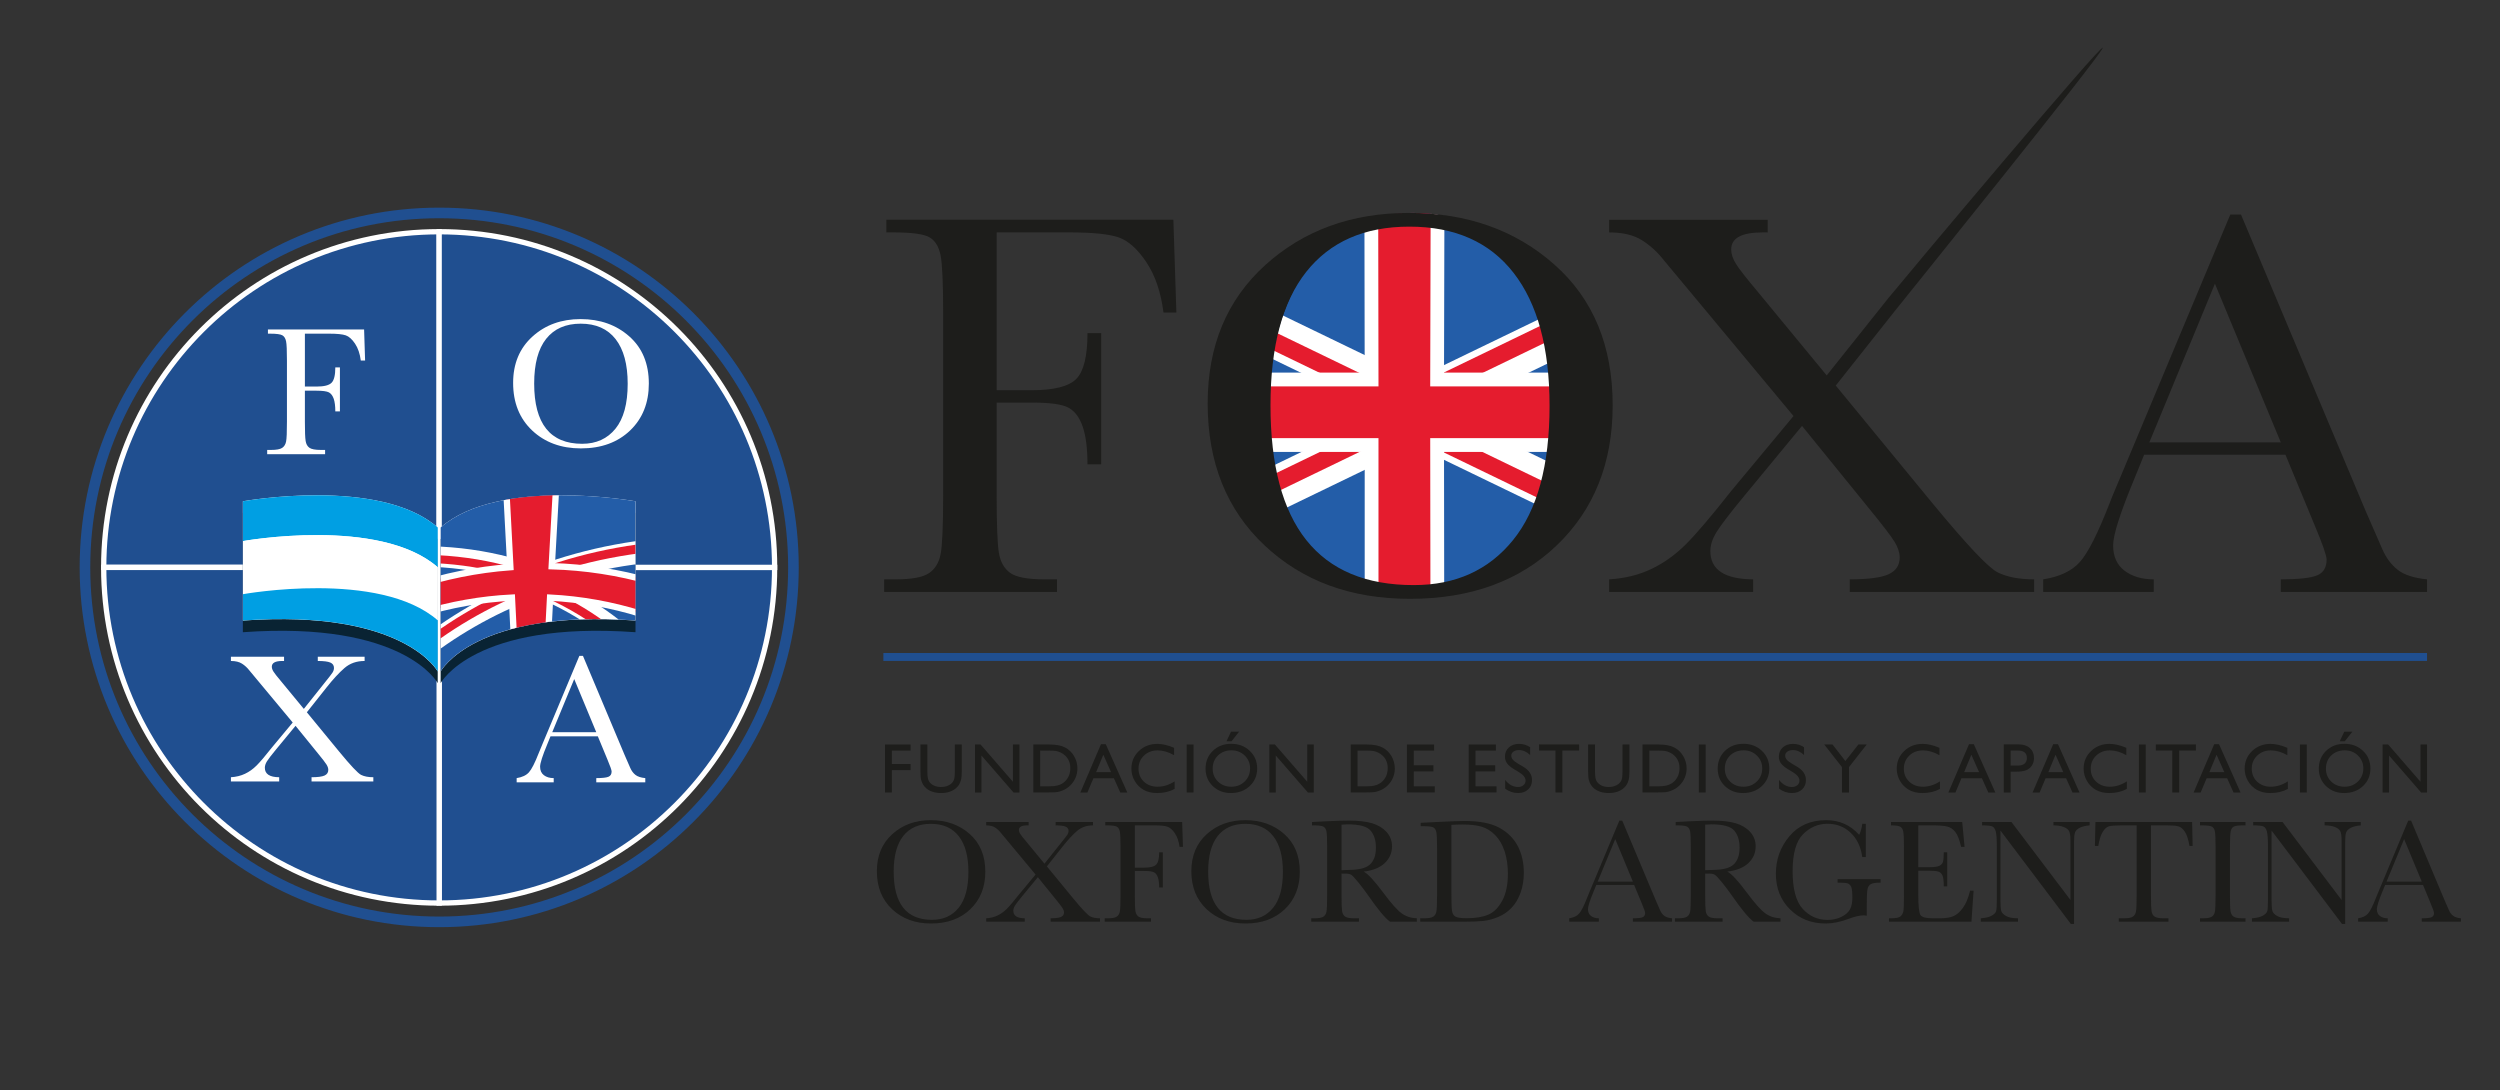 <svg xmlns="http://www.w3.org/2000/svg" xmlns:xlink="http://www.w3.org/1999/xlink" width="1080" zoomAndPan="magnify" viewBox="0 0 810 353.25" height="471" preserveAspectRatio="xMidYMid meet" version="1.0"><rect x="0" y="0" width="810" height="353.25" fill="#333333" stroke="none"/><defs><clipPath id="id1"><path d="M 0.859 20 L 306 20 L 306 348 L 0.859 348 Z M 0.859 20 " clip-rule="nonzero"/></clipPath><clipPath id="id2"><path d="M 142.641 160 L 206 160 L 206 218 L 142.641 218 Z M 142.641 160 " clip-rule="nonzero"/></clipPath><clipPath id="id3"><path d="M 142.777 170.902 L 142.777 217.531 C 142.777 217.531 153.605 197.277 205.871 201.043 L 205.871 162.414 C 205.871 162.414 195.133 160.473 181.984 160.473 C 168.438 160.473 152.336 162.531 142.777 170.902 " clip-rule="evenodd"/></clipPath><clipPath id="id4"><path d="M 142.641 176 L 175 176 L 175 190 L 142.641 190 Z M 142.641 176 " clip-rule="nonzero"/></clipPath><clipPath id="id5"><path d="M 142.777 170.902 L 142.777 217.531 C 142.777 217.531 153.605 197.277 205.871 201.043 L 205.871 162.414 C 205.871 162.414 195.133 160.473 181.984 160.473 C 168.438 160.473 152.336 162.531 142.777 170.902 " clip-rule="evenodd"/></clipPath><clipPath id="id6"><path d="M 142.641 179 L 173 179 L 173 189 L 142.641 189 Z M 142.641 179 " clip-rule="nonzero"/></clipPath><clipPath id="id7"><path d="M 142.777 170.902 L 142.777 217.531 C 142.777 217.531 153.605 197.277 205.871 201.043 L 205.871 162.414 C 205.871 162.414 195.133 160.473 181.984 160.473 C 168.438 160.473 152.336 162.531 142.777 170.902 " clip-rule="evenodd"/></clipPath><clipPath id="id8"><path d="M 174 173 L 206 173 L 206 190 L 174 190 Z M 174 173 " clip-rule="nonzero"/></clipPath><clipPath id="id9"><path d="M 142.777 170.902 L 142.777 217.531 C 142.777 217.531 153.605 197.277 205.871 201.043 L 205.871 162.414 C 205.871 162.414 195.133 160.473 181.984 160.473 C 168.438 160.473 152.336 162.531 142.777 170.902 " clip-rule="evenodd"/></clipPath><clipPath id="id10"><path d="M 174 174 L 206 174 L 206 187 L 174 187 Z M 174 174 " clip-rule="nonzero"/></clipPath><clipPath id="id11"><path d="M 142.777 170.902 L 142.777 217.531 C 142.777 217.531 153.605 197.277 205.871 201.043 L 205.871 162.414 C 205.871 162.414 195.133 160.473 181.984 160.473 C 168.438 160.473 152.336 162.531 142.777 170.902 " clip-rule="evenodd"/></clipPath><clipPath id="id12"><path d="M 142.641 187 L 174 187 L 174 215 L 142.641 215 Z M 142.641 187 " clip-rule="nonzero"/></clipPath><clipPath id="id13"><path d="M 142.777 170.902 L 142.777 217.531 C 142.777 217.531 153.605 197.277 205.871 201.043 L 205.871 162.414 C 205.871 162.414 195.133 160.473 181.984 160.473 C 168.438 160.473 152.336 162.531 142.777 170.902 " clip-rule="evenodd"/></clipPath><clipPath id="id14"><path d="M 142.641 188 L 173 188 L 173 214 L 142.641 214 Z M 142.641 188 " clip-rule="nonzero"/></clipPath><clipPath id="id15"><path d="M 142.777 170.902 L 142.777 217.531 C 142.777 217.531 153.605 197.277 205.871 201.043 L 205.871 162.414 C 205.871 162.414 195.133 160.473 181.984 160.473 C 168.438 160.473 152.336 162.531 142.777 170.902 " clip-rule="evenodd"/></clipPath><clipPath id="id16"><path d="M 174 187 L 206 187 L 206 218 L 174 218 Z M 174 187 " clip-rule="nonzero"/></clipPath><clipPath id="id17"><path d="M 142.777 170.902 L 142.777 217.531 C 142.777 217.531 153.605 197.277 205.871 201.043 L 205.871 162.414 C 205.871 162.414 195.133 160.473 181.984 160.473 C 168.438 160.473 152.336 162.531 142.777 170.902 " clip-rule="evenodd"/></clipPath><clipPath id="id18"><path d="M 174 190 L 206 190 L 206 218 L 174 218 Z M 174 190 " clip-rule="nonzero"/></clipPath><clipPath id="id19"><path d="M 142.777 170.902 L 142.777 217.531 C 142.777 217.531 153.605 197.277 205.871 201.043 L 205.871 162.414 C 205.871 162.414 195.133 160.473 181.984 160.473 C 168.438 160.473 152.336 162.531 142.777 170.902 " clip-rule="evenodd"/></clipPath><clipPath id="id20"><path d="M 142.641 160 L 206 160 L 206 218 L 142.641 218 Z M 142.641 160 " clip-rule="nonzero"/></clipPath><clipPath id="id21"><path d="M 142.777 170.902 L 142.777 217.531 C 142.777 217.531 153.605 197.277 205.871 201.043 L 205.871 162.414 C 205.871 162.414 195.133 160.473 181.984 160.473 C 168.438 160.473 152.336 162.531 142.777 170.902 " clip-rule="evenodd"/></clipPath><clipPath id="id22"><path d="M 410.645 68 L 505 68 L 505 193.949 L 410.645 193.949 Z M 410.645 68 " clip-rule="nonzero"/></clipPath><clipPath id="id23"><path d="M 410.949 131.805 C 410.949 162.816 423.191 193.637 459.141 193.637 C 494.289 193.637 504.949 160.645 504.949 131.207 C 504.949 101.582 492.699 68.988 457.953 68.988 C 423.785 68.988 410.949 102.57 410.949 131.805 " clip-rule="evenodd"/></clipPath><clipPath id="id24"><path d="M 410.645 87 L 459 87 L 459 136 L 410.645 136 Z M 410.645 87 " clip-rule="nonzero"/></clipPath><clipPath id="id25"><path d="M 410.949 131.805 C 410.949 162.816 423.191 193.637 459.141 193.637 C 494.289 193.637 504.949 160.645 504.949 131.207 C 504.949 101.582 492.699 68.988 457.953 68.988 C 423.785 68.988 410.949 102.57 410.949 131.805 " clip-rule="evenodd"/></clipPath><clipPath id="id26"><path d="M 410.645 92 L 456 92 L 456 134 L 410.645 134 Z M 410.645 92 " clip-rule="nonzero"/></clipPath><clipPath id="id27"><path d="M 410.949 131.805 C 410.949 162.816 423.191 193.637 459.141 193.637 C 494.289 193.637 504.949 160.645 504.949 131.207 C 504.949 101.582 492.699 68.988 457.953 68.988 C 423.785 68.988 410.949 102.57 410.949 131.805 " clip-rule="evenodd"/></clipPath><clipPath id="id28"><path d="M 458 87 L 505 87 L 505 136 L 458 136 Z M 458 87 " clip-rule="nonzero"/></clipPath><clipPath id="id29"><path d="M 410.949 131.805 C 410.949 162.816 423.191 193.637 459.141 193.637 C 494.289 193.637 504.949 160.645 504.949 131.207 C 504.949 101.582 492.699 68.988 457.953 68.988 C 423.785 68.988 410.949 102.57 410.949 131.805 " clip-rule="evenodd"/></clipPath><clipPath id="id30"><path d="M 459 88 L 505 88 L 505 130 L 459 130 Z M 459 88 " clip-rule="nonzero"/></clipPath><clipPath id="id31"><path d="M 410.949 131.805 C 410.949 162.816 423.191 193.637 459.141 193.637 C 494.289 193.637 504.949 160.645 504.949 131.207 C 504.949 101.582 492.699 68.988 457.953 68.988 C 423.785 68.988 410.949 102.57 410.949 131.805 " clip-rule="evenodd"/></clipPath><clipPath id="id32"><path d="M 410.645 131 L 459 131 L 459 181 L 410.645 181 Z M 410.645 131 " clip-rule="nonzero"/></clipPath><clipPath id="id33"><path d="M 410.949 131.805 C 410.949 162.816 423.191 193.637 459.141 193.637 C 494.289 193.637 504.949 160.645 504.949 131.207 C 504.949 101.582 492.699 68.988 457.953 68.988 C 423.785 68.988 410.949 102.57 410.949 131.805 " clip-rule="evenodd"/></clipPath><clipPath id="id34"><path d="M 410.645 134 L 456 134 L 456 175 L 410.645 175 Z M 410.645 134 " clip-rule="nonzero"/></clipPath><clipPath id="id35"><path d="M 410.949 131.805 C 410.949 162.816 423.191 193.637 459.141 193.637 C 494.289 193.637 504.949 160.645 504.949 131.207 C 504.949 101.582 492.699 68.988 457.953 68.988 C 423.785 68.988 410.949 102.57 410.949 131.805 " clip-rule="evenodd"/></clipPath><clipPath id="id36"><path d="M 458 131 L 505 131 L 505 181 L 458 181 Z M 458 131 " clip-rule="nonzero"/></clipPath><clipPath id="id37"><path d="M 410.949 131.805 C 410.949 162.816 423.191 193.637 459.141 193.637 C 494.289 193.637 504.949 160.645 504.949 131.207 C 504.949 101.582 492.699 68.988 457.953 68.988 C 423.785 68.988 410.949 102.57 410.949 131.805 " clip-rule="evenodd"/></clipPath><clipPath id="id38"><path d="M 459 137 L 505 137 L 505 179 L 459 179 Z M 459 137 " clip-rule="nonzero"/></clipPath><clipPath id="id39"><path d="M 410.949 131.805 C 410.949 162.816 423.191 193.637 459.141 193.637 C 494.289 193.637 504.949 160.645 504.949 131.207 C 504.949 101.582 492.699 68.988 457.953 68.988 C 423.785 68.988 410.949 102.57 410.949 131.805 " clip-rule="evenodd"/></clipPath><clipPath id="id40"><path d="M 410.645 68 L 505 68 L 505 193.949 L 410.645 193.949 Z M 410.645 68 " clip-rule="nonzero"/></clipPath><clipPath id="id41"><path d="M 410.949 131.805 C 410.949 162.816 423.191 193.637 459.141 193.637 C 494.289 193.637 504.949 160.645 504.949 131.207 C 504.949 101.582 492.699 68.988 457.953 68.988 C 423.785 68.988 410.949 102.57 410.949 131.805 " clip-rule="evenodd"/></clipPath></defs><g clip-path="url(#id1)"><path stroke-linecap="butt" transform="matrix(1.729, 0, 0, 1.73, 0.858, 0.226)" fill="none" stroke-linejoin="miter" d="M 148.187 106.136 C 148.187 142.801 118.477 172.519 81.799 172.519 C 45.135 172.519 15.424 142.801 15.424 106.136 C 15.424 69.478 45.135 39.75 81.799 39.75 C 118.477 39.75 148.187 69.478 148.187 106.136 Z M 148.187 106.136 " stroke="#204f90" stroke-width="1.986" stroke-opacity="1" stroke-miterlimit="10"/></g><path stroke-linecap="butt" transform="matrix(1.729, 0, 0, 1.73, 0.858, 0.226)" fill-opacity="1" fill="#204f90" fill-rule="nonzero" stroke-linejoin="miter" d="M 81.799 43.267 C 47.087 43.267 18.937 71.417 18.937 106.136 L 81.799 106.136 Z M 81.799 43.267 " stroke="#ffffff" stroke-width="0.993" stroke-opacity="1" stroke-miterlimit="10"/><path stroke-linecap="butt" transform="matrix(1.729, 0, 0, 1.73, 0.858, 0.226)" fill-opacity="1" fill="#204f90" fill-rule="nonzero" stroke-linejoin="miter" d="M 81.799 168.998 C 116.536 168.998 144.661 140.847 144.661 106.136 L 81.799 106.136 Z M 81.799 168.998 " stroke="#ffffff" stroke-width="0.993" stroke-opacity="1" stroke-miterlimit="10"/><path fill="#204f90" d="M 142.293 75.062 L 142.293 183.805 L 250.984 183.805 C 250.984 123.754 202.355 75.062 142.293 75.062 " fill-opacity="1" fill-rule="nonzero"/><path stroke-linecap="butt" transform="matrix(1.729, 0, 0, 1.73, 0.858, 0.226)" fill="none" stroke-linejoin="miter" d="M 81.799 43.267 L 81.799 106.136 L 144.661 106.136 C 144.661 71.417 116.536 43.267 81.799 43.267 Z M 81.799 43.267 " stroke="#ffffff" stroke-width="0.993" stroke-opacity="1" stroke-miterlimit="10"/><path fill="#ffffff" d="M 117.969 106.738 L 118.293 116.812 L 116.898 116.812 C 116.613 114.609 115.996 112.785 115.035 111.348 C 114.066 109.906 113.059 109.004 112.012 108.648 C 110.957 108.293 109.18 108.109 106.672 108.109 L 98.785 108.109 L 98.785 125.246 L 102.566 125.246 C 105.008 125.246 106.633 124.836 107.438 124.004 C 108.242 123.188 108.641 121.535 108.641 119.047 L 110.133 119.047 L 110.133 133.289 L 108.641 133.289 C 108.641 131.562 108.469 130.195 108.121 129.191 C 107.766 128.191 107.254 127.504 106.574 127.137 C 105.883 126.773 104.555 126.586 102.566 126.586 L 98.785 126.586 L 98.785 136.629 C 98.785 139.812 98.859 141.887 99.027 142.875 C 99.18 143.859 99.578 144.586 100.23 145.062 C 100.867 145.535 102.117 145.777 103.965 145.777 L 105.332 145.777 L 105.332 147.152 L 86.566 147.152 L 86.566 145.777 L 87.82 145.777 C 89.547 145.777 90.742 145.559 91.41 145.121 C 92.074 144.684 92.5 144.004 92.691 143.078 C 92.883 142.156 92.969 140.008 92.969 136.629 L 92.969 116.812 C 92.969 113.594 92.883 111.516 92.691 110.586 C 92.5 109.652 92.105 109.004 91.496 108.648 C 90.895 108.293 89.566 108.109 87.523 108.109 L 86.809 108.109 L 86.809 106.738 Z M 117.969 106.738 " fill-opacity="1" fill-rule="nonzero"/><path fill="#ffffff" d="M 193.191 237.234 L 186.047 220.016 L 178.926 237.234 Z M 193.699 238.574 L 178.359 238.574 L 177.316 241.145 C 175.77 244.852 174.992 247.277 174.992 248.414 C 174.992 249.625 175.402 250.539 176.227 251.168 C 177.055 251.793 178.109 252.109 179.398 252.109 L 179.398 253.477 L 167.395 253.477 L 167.395 252.109 C 169.188 251.828 170.516 251.195 171.387 250.215 C 172.266 249.23 173.316 247.16 174.547 244 C 174.645 243.703 175.121 242.555 175.977 240.543 L 187.715 212.5 L 188.875 212.5 L 202.367 244.594 L 204.215 248.828 C 204.633 249.777 205.195 250.531 205.902 251.078 C 206.602 251.625 207.66 251.965 209.074 252.109 L 209.074 253.477 L 193.191 253.477 L 193.191 252.109 C 195.141 252.109 196.461 251.961 197.141 251.672 C 197.828 251.383 198.164 250.812 198.164 249.961 C 198.164 249.523 197.711 248.223 196.797 246.059 Z M 193.699 238.574 " fill-opacity="1" fill-rule="nonzero"/><path stroke-linecap="butt" transform="matrix(1.729, 0, 0, 1.73, 0.858, 0.226)" fill-opacity="1" fill="#204f90" fill-rule="nonzero" stroke-linejoin="miter" d="M 18.937 106.136 C 18.937 140.847 47.087 168.998 81.799 168.998 L 81.799 106.136 Z M 18.937 106.136 " stroke="#ffffff" stroke-width="0.993" stroke-opacity="1" stroke-miterlimit="10"/><path fill="#092333" d="M 78.684 166.191 C 78.684 166.191 122.98 158.172 141.82 174.672 L 141.82 221.332 C 141.82 221.332 130.98 201.07 78.684 204.84 Z M 78.684 166.191 " fill-opacity="1" fill-rule="nonzero"/><path fill="#092333" d="M 205.902 166.191 C 205.902 166.191 161.605 158.172 142.77 174.672 L 142.77 221.332 C 142.77 221.332 153.602 201.07 205.902 204.84 Z M 205.902 166.191 " fill-opacity="1" fill-rule="nonzero"/><path fill="#ffffff" d="M 78.684 162.418 C 78.684 162.418 122.98 154.406 141.82 170.902 L 141.82 217.566 C 141.82 217.566 130.98 197.301 78.684 201.07 Z M 78.684 162.418 " fill-opacity="1" fill-rule="nonzero"/><path fill="#ffffff" d="M 205.902 162.418 C 205.902 162.418 161.605 154.406 142.77 170.902 L 142.77 217.566 C 142.77 217.566 153.602 197.301 205.902 201.07 Z M 205.902 162.418 " fill-opacity="1" fill-rule="nonzero"/><path fill="#ffffff" d="M 173.074 124.273 C 173.074 130.766 174.367 135.645 176.961 138.902 C 179.555 142.16 183.441 143.789 188.621 143.789 C 193.172 143.789 196.766 142.16 199.406 138.902 C 202.055 135.645 203.371 130.785 203.371 124.336 C 203.371 118.055 202.07 113.242 199.469 109.891 C 196.863 106.547 193.09 104.871 188.148 104.871 C 183.285 104.871 179.555 106.508 176.961 109.773 C 174.367 113.043 173.074 117.875 173.074 124.273 M 166.254 124.066 C 166.254 117.828 168.336 112.824 172.508 109.047 C 176.68 105.266 181.879 103.387 188.117 103.387 C 194.414 103.387 199.668 105.254 203.887 108.988 C 208.109 112.719 210.223 117.816 210.223 124.273 C 210.223 130.535 208.199 135.594 204.16 139.473 C 200.117 143.34 194.801 145.281 188.207 145.281 C 181.793 145.281 176.531 143.34 172.418 139.473 C 168.312 135.594 166.254 130.457 166.254 124.066 " fill-opacity="1" fill-rule="nonzero"/><path fill="#ffffff" d="M 99.422 230.781 L 109.879 243.508 C 113.609 248.039 115.98 250.555 116.996 251.066 C 118.008 251.566 119.332 251.824 120.961 251.824 L 120.961 253.195 L 100.941 253.195 L 100.941 251.824 C 102.949 251.824 104.352 251.641 105.152 251.273 C 105.965 250.898 106.367 250.293 106.367 249.438 C 106.367 248.922 106.18 248.359 105.816 247.754 C 105.445 247.148 104.5 245.91 102.965 244.047 L 95.754 235.168 L 89.414 242.855 C 87.918 244.66 86.949 245.934 86.492 246.668 C 86.039 247.398 85.809 248.098 85.809 248.754 C 85.809 250.781 87.359 251.805 90.457 251.824 L 90.457 253.195 L 74.82 253.195 L 74.82 251.824 C 76.504 251.723 78.027 251.352 79.387 250.703 C 80.75 250.059 82 249.16 83.152 248.008 C 84.309 246.855 85.945 244.926 88.07 242.227 L 94.836 234.094 L 84.195 221.305 L 80.773 217.195 C 80.098 216.324 79.309 215.598 78.406 215.023 C 77.5 214.445 76.305 214.156 74.82 214.156 L 74.82 212.785 L 92.035 212.785 L 92.035 214.156 L 91.465 214.156 C 89.207 214.156 88.07 214.77 88.07 216.004 C 88.07 216.504 88.246 217.023 88.598 217.586 C 88.938 218.141 89.75 219.176 91.02 220.68 L 98.441 229.68 L 105.141 221.277 C 106.566 219.512 107.438 218.383 107.746 217.898 C 108.051 217.41 108.207 216.922 108.207 216.418 C 108.207 215.586 107.812 215 107.02 214.664 C 106.223 214.324 104.875 214.156 102.965 214.156 L 102.965 212.785 L 118.133 212.785 L 118.133 214.156 C 115.543 214.156 113.375 214.914 111.617 216.441 C 109.863 217.957 107.922 220.059 105.797 222.742 Z M 99.422 230.781 " fill-opacity="1" fill-rule="nonzero"/><path fill="#009fe3" d="M 78.73 162.414 L 78.73 175.312 C 78.73 175.312 123 167.312 141.832 183.801 L 141.832 170.898 C 123 154.41 78.73 162.414 78.73 162.414 " fill-opacity="1" fill-rule="nonzero"/><path fill="#ffffff" d="M 78.73 175.312 L 78.73 192.516 C 78.73 192.516 123 184.512 141.832 201 L 141.832 183.797 C 123 167.312 78.73 175.312 78.73 175.312 " fill-opacity="1" fill-rule="nonzero"/><path fill="#009fe3" d="M 78.73 192.516 L 78.73 201.043 C 130.996 197.277 141.832 217.531 141.832 217.531 L 141.832 201 C 123 184.512 78.73 192.516 78.73 192.516 " fill-opacity="1" fill-rule="nonzero"/><g clip-path="url(#id2)"><g clip-path="url(#id3)"><path fill="#235da8" d="M 204.988 229.113 C 184.004 218.762 159.52 216.688 136.41 223.574 C 129.074 205.852 121.734 188.125 114.395 170.402 C 150.211 152.871 191.57 149.57 230.207 161.188 C 221.801 183.828 213.395 206.473 204.988 229.113 " fill-opacity="1" fill-rule="nonzero"/></g></g><g clip-path="url(#id4)"><g clip-path="url(#id5)"><path fill="#ffffff" d="M 170.309 189.402 C 155.379 184.129 138.445 182.184 120.891 184.57 C 121.516 182.34 122.195 180.098 122.934 177.836 C 141.105 175.598 158.633 177.754 174.121 183.312 C 172.789 185.34 171.52 187.371 170.309 189.402 " fill-opacity="1" fill-rule="nonzero"/></g></g><g clip-path="url(#id6)"><g clip-path="url(#id7)"><path fill="#e51c2e" d="M 170.984 188.273 C 155.949 182.953 138.902 180.977 121.227 183.344 C 121.484 182.461 121.75 181.574 122.023 180.688 C 139.934 178.379 157.215 180.449 172.469 185.883 C 171.965 186.68 171.473 187.477 170.984 188.273 " fill-opacity="1" fill-rule="nonzero"/></g></g><g clip-path="url(#id8)"><g clip-path="url(#id9)"><path fill="#ffffff" d="M 177.828 189.453 C 192.949 184.289 210.086 181.238 228.711 181.488 C 228.227 178.891 227.672 176.305 227.043 173.738 C 207.691 173.957 189.91 177.543 174.23 183.312 C 175.488 185.324 176.688 187.371 177.828 189.453 " fill-opacity="1" fill-rule="nonzero"/></g></g><g clip-path="url(#id10)"><g clip-path="url(#id11)"><path fill="#e51c2e" d="M 176.348 186.598 C 191.734 181.172 209.172 177.895 228.133 177.945 C 227.922 176.93 227.699 175.918 227.465 174.91 C 208.219 175.039 190.523 178.527 174.918 184.191 C 175.406 184.988 175.879 185.789 176.348 186.598 " fill-opacity="1" fill-rule="nonzero"/></g></g><g clip-path="url(#id12)"><g clip-path="url(#id13)"><path fill="#ffffff" d="M 170.285 187.574 C 155.266 193.613 142.348 201.691 131.613 210.801 C 133.336 212.078 135.016 213.406 136.645 214.789 C 147.016 206.418 159.473 199.016 173.945 193.582 C 172.785 191.543 171.566 189.539 170.285 187.574 " fill-opacity="1" fill-rule="nonzero"/></g></g><g clip-path="url(#id14)"><g clip-path="url(#id15)"><path fill="#e51c2e" d="M 170.988 188.66 C 156.062 194.59 143.223 202.539 132.555 211.52 C 133.227 212.031 133.891 212.547 134.551 213.074 C 145.078 204.391 157.734 196.707 172.445 191.02 C 171.969 190.227 171.484 189.441 170.988 188.66 " fill-opacity="1" fill-rule="nonzero"/></g></g><g clip-path="url(#id16)"><g clip-path="url(#id17)"><path fill="#ffffff" d="M 177.914 187.59 C 192.73 193.797 205.387 203.25 214.934 214.762 C 213.07 216.383 211.266 218.023 209.523 219.684 C 200.449 208.602 188.312 199.504 174.043 193.582 C 175.273 191.582 176.566 189.582 177.914 187.59 " fill-opacity="1" fill-rule="nonzero"/></g></g><g clip-path="url(#id18)"><g clip-path="url(#id19)"><path fill="#e51c2e" d="M 176.219 190.363 C 190.77 196.453 203.172 205.746 212.484 217.066 C 211.777 217.715 211.078 218.363 210.387 219.016 C 201.258 207.859 189.059 198.695 174.719 192.711 C 175.211 191.93 175.707 191.145 176.219 190.363 " fill-opacity="1" fill-rule="nonzero"/></g></g><g clip-path="url(#id20)"><g clip-path="url(#id21)"><path fill="#e51c2e" d="M 180.301 155.777 C 174.828 155.887 169.371 156.281 163.949 156.957 C 164.426 165.879 164.902 174.801 165.367 183.723 C 154.586 184.527 143.887 186.672 133.523 190.156 C 134.449 193.047 135.371 195.938 136.293 198.828 C 145.957 195.836 155.891 194.09 165.863 193.586 C 166.258 201.547 166.66 209.508 167.055 217.469 C 170.391 217.867 173.684 218.449 176.914 219.211 C 177.355 210.672 177.793 202.129 178.23 193.59 C 188.195 194.109 198.102 195.867 207.715 198.859 C 208.77 195.359 209.824 191.863 210.883 188.367 C 200.367 185.367 189.578 183.719 178.766 183.414 C 179.273 174.203 179.785 164.992 180.301 155.777 " fill-opacity="1" fill-rule="nonzero"/><path stroke-linecap="butt" transform="matrix(1.729, 0, 0, 1.73, 0.858, 0.226)" fill="none" stroke-linejoin="miter" d="M 103.781 89.932 C 100.616 89.995 97.459 90.223 94.324 90.614 C 94.599 95.772 94.875 100.93 95.144 106.088 C 88.909 106.554 82.721 107.793 76.727 109.808 C 77.262 111.479 77.796 113.15 78.329 114.822 C 83.918 113.092 89.663 112.082 95.431 111.791 C 95.659 116.393 95.892 120.996 96.12 125.599 C 98.049 125.829 99.954 126.165 101.822 126.606 C 102.077 121.669 102.33 116.73 102.583 111.793 C 108.346 112.093 114.076 113.11 119.636 114.84 C 120.246 112.816 120.856 110.795 121.468 108.774 C 115.386 107.039 109.146 106.086 102.893 105.91 C 103.187 100.585 103.482 95.259 103.781 89.932 Z M 103.781 89.932 " stroke="#ffffff" stroke-width="1.188" stroke-opacity="1" stroke-miterlimit="10"/></g></g><path fill="#1d1d1b" d="M 286.742 241.215 L 295.031 241.215 L 295.031 243.195 L 288.969 243.195 L 288.969 247.539 L 295.031 247.539 L 295.031 249.523 L 288.969 249.523 L 288.969 256.77 L 286.742 256.77 Z M 286.742 241.215 " fill-opacity="1" fill-rule="nonzero"/><path fill="#1d1d1b" d="M 309.371 241.215 L 311.609 241.215 L 311.609 250.043 C 311.609 251.238 311.523 252.141 311.348 252.75 C 311.172 253.359 310.961 253.863 310.703 254.27 C 310.445 254.672 310.133 255.035 309.762 255.355 C 308.531 256.414 306.922 256.945 304.934 256.945 C 302.906 256.945 301.281 256.418 300.055 255.367 C 299.688 255.039 299.371 254.672 299.117 254.27 C 298.859 253.863 298.648 253.367 298.48 252.781 C 298.316 252.199 298.23 251.273 298.23 250.023 L 298.23 241.215 L 300.469 241.215 L 300.469 250.043 C 300.469 251.504 300.637 252.52 300.969 253.094 C 301.301 253.664 301.812 254.121 302.492 254.469 C 303.176 254.812 303.98 254.988 304.91 254.988 C 306.23 254.988 307.309 254.641 308.137 253.953 C 308.574 253.578 308.891 253.141 309.082 252.637 C 309.273 252.133 309.371 251.27 309.371 250.043 Z M 309.371 241.215 " fill-opacity="1" fill-rule="nonzero"/><path fill="#1d1d1b" d="M 328.188 241.215 L 330.301 241.215 L 330.301 256.77 L 328.387 256.77 L 317.992 244.789 L 317.992 256.77 L 315.902 256.77 L 315.902 241.215 L 317.703 241.215 L 328.188 253.293 Z M 328.188 241.215 " fill-opacity="1" fill-rule="nonzero"/><path fill="#1d1d1b" d="M 339.801 243.199 L 337.02 243.199 L 337.02 254.766 L 339.867 254.766 C 340.98 254.766 341.844 254.691 342.461 254.535 C 343.078 254.387 343.59 254.191 344.004 253.957 C 344.414 253.727 344.793 253.438 345.129 253.094 C 346.23 251.98 346.781 250.578 346.781 248.875 C 346.781 247.207 346.215 245.844 345.086 244.789 C 344.672 244.398 344.195 244.074 343.656 243.82 C 343.117 243.566 342.609 243.402 342.125 243.32 C 341.645 243.234 340.867 243.199 339.801 243.199 M 334.793 256.75 L 334.793 241.215 L 340.035 241.215 C 342.148 241.215 343.82 241.531 345.055 242.168 C 346.285 242.801 347.266 243.734 347.992 244.969 C 348.719 246.199 349.082 247.543 349.082 248.996 C 349.082 250.035 348.883 251.031 348.48 251.98 C 348.082 252.93 347.508 253.766 346.77 254.488 C 346.012 255.23 345.129 255.789 344.129 256.172 C 343.547 256.398 343.004 256.555 342.516 256.633 C 342.023 256.707 341.09 256.75 339.711 256.75 Z M 334.793 256.75 " fill-opacity="1" fill-rule="nonzero"/><path fill="#1d1d1b" d="M 359.98 250.176 L 357.473 244.543 L 355.148 250.176 Z M 356.711 241.129 L 358.277 241.129 L 365.246 256.77 L 362.969 256.77 L 360.898 252.16 L 354.262 252.16 L 352.32 256.77 L 350.035 256.77 Z M 356.711 241.129 " fill-opacity="1" fill-rule="nonzero"/><path fill="#1d1d1b" d="M 380.578 253.16 L 380.578 255.609 C 378.945 256.5 377.059 256.945 374.922 256.945 C 373.188 256.945 371.715 256.598 370.504 255.902 C 369.297 255.199 368.34 254.238 367.633 253.016 C 366.93 251.789 366.574 250.465 366.574 249.039 C 366.574 246.777 367.383 244.871 368.996 243.328 C 370.609 241.785 372.602 241.016 374.969 241.016 C 376.598 241.016 378.414 241.441 380.41 242.293 L 380.41 244.688 C 378.594 243.648 376.816 243.129 375.078 243.129 C 373.297 243.129 371.82 243.691 370.645 244.816 C 369.469 245.941 368.879 247.348 368.879 249.039 C 368.879 250.746 369.457 252.152 370.613 253.25 C 371.773 254.348 373.254 254.898 375.059 254.898 C 376.941 254.898 378.781 254.32 380.578 253.16 " fill-opacity="1" fill-rule="nonzero"/><path fill="#1d1d1b" d="M 384.48 241.215 L 386.703 241.215 L 386.703 256.77 L 384.48 256.77 Z M 384.48 241.215 " fill-opacity="1" fill-rule="nonzero"/><path fill="#1d1d1b" d="M 399.027 240.16 L 397.383 240.16 L 398.859 237.051 L 401.488 237.051 Z M 399.012 243.109 C 397.23 243.109 395.77 243.664 394.625 244.777 C 393.48 245.891 392.906 247.312 392.906 249.043 C 392.906 250.719 393.48 252.113 394.629 253.23 C 395.781 254.344 397.215 254.898 398.945 254.898 C 400.68 254.898 402.129 254.332 403.289 253.195 C 404.449 252.059 405.027 250.645 405.027 248.953 C 405.027 247.305 404.449 245.918 403.289 244.793 C 402.129 243.672 400.703 243.109 399.012 243.109 M 398.922 240.992 C 401.324 240.992 403.324 241.754 404.922 243.277 C 406.52 244.797 407.32 246.703 407.32 248.996 C 407.32 251.293 406.516 253.188 404.902 254.695 C 403.289 256.195 401.254 256.945 398.801 256.945 C 396.457 256.945 394.504 256.195 392.945 254.695 C 391.383 253.188 390.602 251.309 390.602 249.043 C 390.602 246.719 391.387 244.797 392.961 243.277 C 394.531 241.754 396.523 240.992 398.922 240.992 " fill-opacity="1" fill-rule="nonzero"/><path fill="#1d1d1b" d="M 423.551 241.215 L 425.668 241.215 L 425.668 256.77 L 423.754 256.77 L 413.355 244.789 L 413.355 256.77 L 411.266 256.77 L 411.266 241.215 L 413.066 241.215 L 423.551 253.293 Z M 423.551 241.215 " fill-opacity="1" fill-rule="nonzero"/><path fill="#1d1d1b" d="M 442.637 243.199 L 439.855 243.199 L 439.855 254.766 L 442.703 254.766 C 443.816 254.766 444.684 254.691 445.297 254.535 C 445.914 254.387 446.426 254.191 446.84 253.957 C 447.25 253.727 447.629 253.438 447.969 253.094 C 449.066 251.98 449.617 250.578 449.617 248.875 C 449.617 247.207 449.051 245.844 447.926 244.789 C 447.508 244.398 447.031 244.074 446.492 243.82 C 445.957 243.566 445.445 243.402 444.965 243.32 C 444.48 243.234 443.707 243.199 442.637 243.199 M 437.629 256.75 L 437.629 241.215 L 442.871 241.215 C 444.984 241.215 446.656 241.531 447.891 242.168 C 449.125 242.801 450.102 243.734 450.828 244.969 C 451.555 246.199 451.918 247.543 451.918 248.996 C 451.918 250.035 451.719 251.031 451.32 251.98 C 450.918 252.93 450.344 253.766 449.605 254.488 C 448.852 255.23 447.969 255.789 446.969 256.172 C 446.379 256.398 445.844 256.555 445.355 256.633 C 444.863 256.707 443.93 256.75 442.551 256.75 Z M 437.629 256.75 " fill-opacity="1" fill-rule="nonzero"/><path fill="#1d1d1b" d="M 455.844 241.215 L 464.656 241.215 L 464.656 243.195 L 458.066 243.195 L 458.066 247.941 L 464.434 247.941 L 464.434 249.934 L 458.066 249.934 L 458.066 254.766 L 464.867 254.766 L 464.867 256.746 L 455.844 256.746 Z M 455.844 241.215 " fill-opacity="1" fill-rule="nonzero"/><path fill="#1d1d1b" d="M 475.852 241.215 L 484.664 241.215 L 484.664 243.195 L 478.074 243.195 L 478.074 247.941 L 484.441 247.941 L 484.441 249.934 L 478.074 249.934 L 478.074 254.766 L 484.875 254.766 L 484.875 256.746 L 475.852 256.746 Z M 475.852 241.215 " fill-opacity="1" fill-rule="nonzero"/><path fill="#1d1d1b" d="M 492.238 250.242 L 490.547 249.223 C 489.484 248.578 488.73 247.941 488.277 247.316 C 487.832 246.684 487.605 245.965 487.605 245.148 C 487.605 243.922 488.031 242.93 488.883 242.16 C 489.73 241.398 490.836 241.016 492.195 241.016 C 493.492 241.016 494.684 241.375 495.766 242.105 L 495.766 244.633 C 494.645 243.559 493.441 243.02 492.148 243.02 C 491.422 243.02 490.824 243.188 490.355 243.523 C 489.891 243.863 489.656 244.297 489.656 244.82 C 489.656 245.289 489.824 245.73 490.168 246.137 C 490.508 246.547 491.062 246.969 491.824 247.418 L 493.527 248.418 C 495.43 249.547 496.379 250.988 496.379 252.738 C 496.379 253.984 495.961 254.996 495.125 255.777 C 494.293 256.559 493.207 256.945 491.871 256.945 C 490.336 256.945 488.938 256.477 487.676 255.531 L 487.676 252.707 C 488.879 254.227 490.27 254.988 491.848 254.988 C 492.547 254.988 493.125 254.793 493.59 254.402 C 494.055 254.016 494.289 253.523 494.289 252.941 C 494.289 251.988 493.605 251.09 492.238 250.242 " fill-opacity="1" fill-rule="nonzero"/><path fill="#1d1d1b" d="M 498.641 241.195 L 511.633 241.195 L 511.633 243.176 L 506.211 243.176 L 506.211 256.77 L 503.973 256.77 L 503.973 243.176 L 498.641 243.176 Z M 498.641 241.195 " fill-opacity="1" fill-rule="nonzero"/><path fill="#1d1d1b" d="M 525.695 241.215 L 527.934 241.215 L 527.934 250.043 C 527.934 251.238 527.844 252.141 527.672 252.75 C 527.496 253.359 527.277 253.863 527.023 254.27 C 526.77 254.672 526.453 255.035 526.082 255.355 C 524.852 256.414 523.238 256.945 521.254 256.945 C 519.227 256.945 517.602 256.418 516.375 255.367 C 516.004 255.039 515.695 254.672 515.438 254.27 C 515.184 253.863 514.969 253.367 514.805 252.781 C 514.637 252.199 514.551 251.273 514.551 250.023 L 514.551 241.215 L 516.789 241.215 L 516.789 250.043 C 516.789 251.504 516.957 252.52 517.293 253.094 C 517.625 253.664 518.133 254.121 518.812 254.469 C 519.496 254.812 520.301 254.988 521.23 254.988 C 522.551 254.988 523.625 254.641 524.453 253.953 C 524.895 253.578 525.207 253.141 525.406 252.637 C 525.598 252.133 525.695 251.27 525.695 250.043 Z M 525.695 241.215 " fill-opacity="1" fill-rule="nonzero"/><path fill="#1d1d1b" d="M 537.184 243.199 L 534.398 243.199 L 534.398 254.766 L 537.246 254.766 C 538.363 254.766 539.227 254.691 539.844 254.535 C 540.457 254.387 540.969 254.191 541.383 253.957 C 541.797 253.727 542.172 253.438 542.512 253.094 C 543.609 251.98 544.16 250.578 544.16 248.875 C 544.16 247.207 543.598 245.844 542.469 244.789 C 542.055 244.398 541.574 244.074 541.039 243.82 C 540.5 243.566 539.988 243.402 539.508 243.32 C 539.023 243.234 538.25 243.199 537.184 243.199 M 532.176 256.75 L 532.176 241.215 L 537.414 241.215 C 539.527 241.215 541.203 241.531 542.434 242.168 C 543.668 242.801 544.645 243.734 545.371 244.969 C 546.102 246.199 546.465 247.543 546.465 248.996 C 546.465 250.035 546.262 251.031 545.863 251.98 C 545.461 252.93 544.891 253.766 544.148 254.488 C 543.395 255.23 542.512 255.789 541.512 256.172 C 540.926 256.398 540.387 256.555 539.898 256.633 C 539.406 256.707 538.473 256.75 537.09 256.75 Z M 532.176 256.75 " fill-opacity="1" fill-rule="nonzero"/><path fill="#1d1d1b" d="M 550.41 241.215 L 552.637 241.215 L 552.637 256.77 L 550.41 256.77 Z M 550.41 241.215 " fill-opacity="1" fill-rule="nonzero"/><path fill="#1d1d1b" d="M 564.945 243.109 C 563.164 243.109 561.703 243.664 560.559 244.777 C 559.414 245.891 558.84 247.312 558.84 249.043 C 558.84 250.719 559.414 252.113 560.562 253.23 C 561.711 254.344 563.148 254.898 564.879 254.898 C 566.609 254.898 568.059 254.332 569.219 253.195 C 570.383 252.059 570.961 250.645 570.961 248.953 C 570.961 247.305 570.383 245.918 569.219 244.793 C 568.059 243.672 566.637 243.109 564.945 243.109 M 564.855 240.992 C 567.258 240.992 569.258 241.754 570.855 243.277 C 572.453 244.797 573.254 246.703 573.254 248.996 C 573.254 251.293 572.445 253.188 570.832 254.695 C 569.219 256.195 567.188 256.945 564.734 256.945 C 562.387 256.945 560.438 256.195 558.875 254.695 C 557.316 253.188 556.535 251.309 556.535 249.043 C 556.535 246.719 557.32 244.797 558.891 243.277 C 560.465 241.754 562.453 240.992 564.855 240.992 " fill-opacity="1" fill-rule="nonzero"/><path fill="#1d1d1b" d="M 580.98 250.242 L 579.285 249.223 C 578.227 248.578 577.473 247.941 577.023 247.316 C 576.574 246.684 576.352 245.965 576.352 245.148 C 576.352 243.922 576.773 242.93 577.625 242.16 C 578.473 241.398 579.578 241.016 580.938 241.016 C 582.234 241.016 583.426 241.375 584.508 242.105 L 584.508 244.633 C 583.391 243.559 582.184 243.02 580.891 243.02 C 580.164 243.02 579.566 243.188 579.102 243.523 C 578.633 243.863 578.398 244.297 578.398 244.82 C 578.398 245.289 578.566 245.73 578.91 246.137 C 579.25 246.547 579.805 246.969 580.57 247.418 L 582.27 248.418 C 584.168 249.547 585.121 250.988 585.121 252.738 C 585.121 253.984 584.703 254.996 583.867 255.777 C 583.035 256.559 581.949 256.945 580.613 256.945 C 579.074 256.945 577.68 256.477 576.418 255.531 L 576.418 252.707 C 577.621 254.227 579.008 254.988 580.59 254.988 C 581.289 254.988 581.867 254.793 582.332 254.402 C 582.797 254.016 583.027 253.523 583.027 252.941 C 583.027 251.988 582.344 251.09 580.98 250.242 " fill-opacity="1" fill-rule="nonzero"/><path fill="#1d1d1b" d="M 602.117 241.215 L 604.816 241.215 L 599.074 248.539 L 599.074 256.77 L 596.793 256.77 L 596.793 248.539 L 591.051 241.215 L 593.738 241.215 L 597.898 246.578 Z M 602.117 241.215 " fill-opacity="1" fill-rule="nonzero"/><path fill="#1d1d1b" d="M 628.547 253.16 L 628.547 255.609 C 626.91 256.5 625.027 256.945 622.891 256.945 C 621.152 256.945 619.68 256.598 618.473 255.902 C 617.262 255.199 616.309 254.238 615.602 253.016 C 614.895 251.789 614.543 250.465 614.543 249.039 C 614.543 246.777 615.348 244.871 616.965 243.328 C 618.578 241.785 620.57 241.016 622.934 241.016 C 624.566 241.016 626.379 241.441 628.379 242.293 L 628.379 244.688 C 626.562 243.648 624.781 243.129 623.047 243.129 C 621.266 243.129 619.789 243.691 618.613 244.816 C 617.434 245.941 616.848 247.348 616.848 249.039 C 616.848 250.746 617.426 252.152 618.582 253.25 C 619.738 254.348 621.223 254.898 623.023 254.898 C 624.906 254.898 626.75 254.32 628.547 253.16 " fill-opacity="1" fill-rule="nonzero"/><path fill="#1d1d1b" d="M 641.227 250.176 L 638.715 244.543 L 636.391 250.176 Z M 637.953 241.129 L 639.52 241.129 L 646.492 256.77 L 644.211 256.77 L 642.141 252.16 L 635.504 252.16 L 633.562 256.77 L 631.277 256.77 Z M 637.953 241.129 " fill-opacity="1" fill-rule="nonzero"/><path fill="#1d1d1b" d="M 653.75 243.176 L 651.449 243.176 L 651.449 248.043 L 653.887 248.043 C 654.789 248.043 655.488 247.824 655.977 247.398 C 656.465 246.973 656.711 246.363 656.711 245.57 C 656.711 243.973 655.727 243.176 653.75 243.176 M 649.211 256.77 L 649.211 241.195 L 654.141 241.195 C 655.625 241.195 656.809 241.594 657.691 242.395 C 658.574 243.199 659.016 244.273 659.016 245.625 C 659.016 246.531 658.789 247.332 658.336 248.027 C 657.887 248.727 657.266 249.234 656.48 249.551 C 655.691 249.863 654.566 250.023 653.094 250.023 L 651.449 250.023 L 651.449 256.77 Z M 649.211 256.77 " fill-opacity="1" fill-rule="nonzero"/><path fill="#1d1d1b" d="M 668.504 250.176 L 665.992 244.543 L 663.668 250.176 Z M 665.23 241.129 L 666.797 241.129 L 673.766 256.77 L 671.488 256.77 L 669.418 252.16 L 662.781 252.16 L 660.84 256.77 L 658.555 256.77 Z M 665.23 241.129 " fill-opacity="1" fill-rule="nonzero"/><path fill="#1d1d1b" d="M 689.102 253.16 L 689.102 255.609 C 687.465 256.5 685.582 256.945 683.445 256.945 C 681.707 256.945 680.234 256.598 679.027 255.902 C 677.816 255.199 676.859 254.238 676.156 253.016 C 675.449 251.789 675.098 250.465 675.098 249.039 C 675.098 246.777 675.902 244.871 677.52 243.328 C 679.133 241.785 681.121 241.016 683.488 241.016 C 685.121 241.016 686.938 241.441 688.93 242.293 L 688.93 244.688 C 687.117 243.648 685.336 243.129 683.602 243.129 C 681.82 243.129 680.344 243.691 679.164 244.816 C 677.988 245.941 677.402 247.348 677.402 249.039 C 677.402 250.746 677.98 252.152 679.137 253.25 C 680.293 254.348 681.777 254.898 683.578 254.898 C 685.461 254.898 687.301 254.32 689.102 253.16 " fill-opacity="1" fill-rule="nonzero"/><path fill="#1d1d1b" d="M 692.996 241.215 L 695.223 241.215 L 695.223 256.77 L 692.996 256.77 Z M 692.996 241.215 " fill-opacity="1" fill-rule="nonzero"/><path fill="#1d1d1b" d="M 698.488 241.195 L 711.477 241.195 L 711.477 243.176 L 706.059 243.176 L 706.059 256.77 L 703.82 256.77 L 703.82 243.176 L 698.488 243.176 Z M 698.488 241.195 " fill-opacity="1" fill-rule="nonzero"/><path fill="#1d1d1b" d="M 720.676 250.176 L 718.168 244.543 L 715.84 250.176 Z M 717.402 241.129 L 718.969 241.129 L 725.941 256.77 L 723.66 256.77 L 721.59 252.16 L 714.953 252.16 L 713.012 256.77 L 710.727 256.77 Z M 717.402 241.129 " fill-opacity="1" fill-rule="nonzero"/><path fill="#1d1d1b" d="M 741.27 253.16 L 741.27 255.609 C 739.637 256.5 737.754 256.945 735.613 256.945 C 733.879 256.945 732.406 256.598 731.199 255.902 C 729.988 255.199 729.031 254.238 728.324 253.016 C 727.617 251.789 727.27 250.465 727.27 249.039 C 727.27 246.777 728.074 244.871 729.688 243.328 C 731.305 241.785 733.293 241.016 735.66 241.016 C 737.293 241.016 739.105 241.441 741.102 242.293 L 741.102 244.688 C 739.285 243.648 737.508 243.129 735.77 243.129 C 733.992 243.129 732.512 243.691 731.336 244.816 C 730.16 245.941 729.57 247.348 729.57 249.039 C 729.57 250.746 730.148 252.152 731.305 253.25 C 732.465 254.348 733.945 254.898 735.75 254.898 C 737.633 254.898 739.473 254.32 741.27 253.16 " fill-opacity="1" fill-rule="nonzero"/><path fill="#1d1d1b" d="M 745.168 241.215 L 747.395 241.215 L 747.395 256.77 L 745.168 256.77 Z M 745.168 241.215 " fill-opacity="1" fill-rule="nonzero"/><path fill="#1d1d1b" d="M 759.719 240.16 L 758.074 240.16 L 759.555 237.051 L 762.18 237.051 Z M 759.703 243.109 C 757.926 243.109 756.465 243.664 755.316 244.777 C 754.172 245.891 753.602 247.312 753.602 249.043 C 753.602 250.719 754.176 252.113 755.324 253.23 C 756.473 254.344 757.91 254.898 759.637 254.898 C 761.371 254.898 762.82 254.332 763.98 253.195 C 765.141 252.059 765.719 250.645 765.719 248.953 C 765.719 247.305 765.141 245.918 763.98 244.793 C 762.82 243.672 761.395 243.109 759.703 243.109 M 759.613 240.992 C 762.016 240.992 764.016 241.754 765.613 243.277 C 767.215 244.797 768.012 246.703 768.012 248.996 C 768.012 251.293 767.207 253.188 765.594 254.695 C 763.98 256.195 761.949 256.945 759.492 256.945 C 757.148 256.945 755.199 256.195 753.637 254.695 C 752.078 253.188 751.293 251.309 751.293 249.043 C 751.293 246.719 752.082 244.797 753.652 243.277 C 755.227 241.754 757.215 240.992 759.613 240.992 " fill-opacity="1" fill-rule="nonzero"/><path fill="#1d1d1b" d="M 784.246 241.215 L 786.359 241.215 L 786.359 256.77 L 784.445 256.77 L 774.051 244.789 L 774.051 256.77 L 771.957 256.77 L 771.957 241.215 L 773.762 241.215 L 784.246 253.293 Z M 784.246 241.215 " fill-opacity="1" fill-rule="nonzero"/><path fill="#1d1d1b" d="M 289.555 282.426 C 289.555 287.621 290.59 291.516 292.66 294.121 C 294.73 296.723 297.836 298.023 301.98 298.023 C 305.617 298.023 308.488 296.723 310.602 294.121 C 312.711 291.516 313.766 287.633 313.766 282.473 C 313.766 277.457 312.727 273.609 310.645 270.938 C 308.566 268.262 305.551 266.922 301.602 266.922 C 297.711 266.922 294.73 268.23 292.66 270.84 C 290.59 273.453 289.555 277.312 289.555 282.426 M 284.102 282.258 C 284.102 277.277 285.77 273.273 289.102 270.258 C 292.434 267.242 296.59 265.73 301.574 265.73 C 306.605 265.73 310.812 267.227 314.184 270.211 C 317.555 273.195 319.242 277.266 319.242 282.426 C 319.242 287.43 317.625 291.473 314.398 294.57 C 311.168 297.672 306.918 299.215 301.648 299.215 C 296.52 299.215 292.316 297.672 289.027 294.57 C 285.746 291.473 284.102 287.375 284.102 282.258 " fill-opacity="1" fill-rule="nonzero"/><path fill="#1d1d1b" d="M 339.191 280.711 L 347.547 290.883 C 350.531 294.504 352.426 296.512 353.238 296.918 C 354.047 297.324 355.102 297.527 356.402 297.527 L 356.402 298.621 L 340.406 298.621 L 340.406 297.527 C 342.008 297.527 343.129 297.379 343.773 297.086 C 344.418 296.793 344.738 296.305 344.738 295.617 C 344.738 295.207 344.59 294.762 344.297 294.273 C 344.004 293.789 343.246 292.805 342.023 291.312 L 336.262 284.211 L 331.191 290.355 C 330 291.805 329.223 292.82 328.859 293.406 C 328.492 293.996 328.312 294.547 328.312 295.074 C 328.312 296.691 329.547 297.508 332.023 297.527 L 332.023 298.621 L 319.527 298.621 L 319.527 297.527 C 320.875 297.449 322.094 297.148 323.184 296.633 C 324.27 296.113 325.27 295.398 326.191 294.48 C 327.113 293.559 328.422 292.02 330.121 289.859 L 335.523 283.355 L 327.023 273.141 L 324.289 269.852 C 323.746 269.152 323.117 268.574 322.395 268.113 C 321.672 267.652 320.715 267.422 319.527 267.422 L 319.527 266.328 L 333.285 266.328 L 333.285 267.422 L 332.836 267.422 C 331.023 267.422 330.121 267.918 330.121 268.902 C 330.121 269.297 330.258 269.719 330.539 270.16 C 330.812 270.605 331.461 271.43 332.477 272.637 L 338.406 279.832 L 343.762 273.117 C 344.906 271.699 345.598 270.801 345.848 270.414 C 346.09 270.023 346.215 269.629 346.215 269.234 C 346.215 268.57 345.898 268.098 345.262 267.832 C 344.629 267.559 343.551 267.422 342.023 267.422 L 342.023 266.328 L 354.141 266.328 L 354.141 267.422 C 352.078 267.422 350.344 268.031 348.941 269.246 C 347.535 270.461 345.984 272.137 344.285 274.281 Z M 339.191 280.711 " fill-opacity="1" fill-rule="nonzero"/><path fill="#1d1d1b" d="M 383.02 266.328 L 383.281 274.379 L 382.164 274.379 C 381.941 272.617 381.445 271.16 380.676 270.008 C 379.906 268.855 379.102 268.141 378.258 267.852 C 377.418 267.566 375.996 267.422 373.996 267.422 L 367.688 267.422 L 367.688 281.117 L 370.715 281.117 C 372.664 281.117 373.961 280.785 374.609 280.129 C 375.25 279.473 375.57 278.148 375.57 276.164 L 376.758 276.164 L 376.758 287.547 L 375.57 287.547 C 375.57 286.164 375.43 285.078 375.152 284.273 C 374.875 283.469 374.461 282.926 373.914 282.629 C 373.367 282.336 372.301 282.191 370.715 282.191 L 367.688 282.191 L 367.688 290.215 C 367.688 292.758 367.75 294.418 367.879 295.207 C 368.008 295.988 368.324 296.574 368.844 296.953 C 369.359 297.336 370.355 297.527 371.832 297.527 L 372.926 297.527 L 372.926 298.625 L 357.926 298.625 L 357.926 297.527 L 358.926 297.527 C 360.309 297.527 361.266 297.355 361.797 297.004 C 362.328 296.652 362.668 296.109 362.82 295.371 C 362.973 294.633 363.047 292.914 363.047 290.215 L 363.047 274.379 C 363.047 271.805 362.973 270.148 362.82 269.402 C 362.668 268.652 362.352 268.141 361.867 267.852 C 361.383 267.566 360.324 267.422 358.691 267.422 L 358.117 267.422 L 358.117 266.328 Z M 383.02 266.328 " fill-opacity="1" fill-rule="nonzero"/><path fill="#1d1d1b" d="M 391.449 282.426 C 391.449 287.621 392.484 291.516 394.555 294.121 C 396.625 296.723 399.734 298.023 403.875 298.023 C 407.512 298.023 410.383 296.723 412.496 294.121 C 414.605 291.516 415.66 287.633 415.66 282.473 C 415.66 277.457 414.621 273.609 412.543 270.938 C 410.461 268.262 407.445 266.922 403.496 266.922 C 399.605 266.922 396.625 268.23 394.555 270.84 C 392.484 273.453 391.449 277.312 391.449 282.426 M 385.996 282.258 C 385.996 277.277 387.664 273.273 390.996 270.258 C 394.328 267.242 398.484 265.73 403.473 265.73 C 408.504 265.73 412.703 267.227 416.078 270.211 C 419.449 273.195 421.137 277.266 421.137 282.426 C 421.137 287.43 419.523 291.473 416.289 294.57 C 413.062 297.672 408.809 299.215 403.543 299.215 C 398.414 299.215 394.211 297.672 390.926 294.57 C 387.641 291.473 385.996 287.375 385.996 282.258 " fill-opacity="1" fill-rule="nonzero"/><path fill="#1d1d1b" d="M 434.656 281.949 C 435.848 281.918 437.078 281.871 438.348 281.809 C 439.617 281.746 440.723 281.566 441.66 281.285 C 442.594 280.996 443.352 280.582 443.93 280.031 C 444.512 279.484 444.965 278.77 445.301 277.879 C 445.633 276.992 445.797 275.895 445.797 274.59 C 445.797 272.32 445.23 270.504 444.098 269.141 C 442.961 267.773 440.488 267.09 436.684 267.09 C 436.098 267.09 435.418 267.121 434.656 267.184 Z M 459.059 298.625 L 450.371 298.625 C 448.832 297.543 446.473 294.715 443.301 290.141 C 442.281 288.684 441.227 287.281 440.137 285.941 C 439.039 284.598 438.285 283.781 437.871 283.488 C 437.461 283.195 436.816 283.047 435.945 283.047 L 434.656 283.047 L 434.656 290.215 C 434.656 292.758 434.719 294.418 434.836 295.207 C 434.957 295.988 435.273 296.574 435.789 296.953 C 436.305 297.336 437.293 297.527 438.754 297.527 L 440.301 297.527 L 440.301 298.625 L 424.848 298.625 L 424.848 297.527 L 425.898 297.527 C 427.277 297.527 428.234 297.352 428.766 297.004 C 429.297 296.652 429.637 296.109 429.777 295.371 C 429.922 294.633 429.992 292.914 429.992 290.215 L 429.992 274.379 C 429.992 271.805 429.922 270.148 429.777 269.402 C 429.637 268.652 429.32 268.141 428.824 267.852 C 428.332 267.566 427.27 267.422 425.637 267.422 L 425.09 267.422 L 425.09 266.328 L 429.707 266.094 C 432.785 265.949 435.23 265.875 437.039 265.875 C 440.117 265.875 442.621 266.164 444.551 266.73 C 446.477 267.305 448.039 268.242 449.23 269.543 C 450.418 270.844 451.016 272.402 451.016 274.211 C 451.016 276.324 450.238 278.125 448.68 279.617 C 447.125 281.109 444.84 282.039 441.824 282.402 C 443.172 283.055 445.348 285.406 448.348 289.453 C 450.793 292.738 452.711 294.891 454.109 295.906 C 455.508 296.922 457.156 297.461 459.059 297.527 Z M 459.059 298.625 " fill-opacity="1" fill-rule="nonzero"/><path fill="#1d1d1b" d="M 470.25 267.258 L 470.25 288.832 C 470.25 292.027 470.309 294.082 470.43 295.004 C 470.547 295.922 470.902 296.57 471.5 296.941 C 472.094 297.316 473.352 297.504 475.273 297.504 C 478.082 297.504 480.391 297.117 482.199 296.348 C 484.012 295.578 485.52 294.062 486.734 291.797 C 487.949 289.535 488.555 286.652 488.555 283.145 C 488.555 280.41 488.203 277.973 487.5 275.832 C 486.789 273.684 485.777 271.941 484.465 270.605 C 483.145 269.262 481.684 268.348 480.082 267.863 C 478.48 267.379 476.422 267.137 473.914 267.137 C 472.711 267.137 471.488 267.176 470.25 267.258 M 460.297 266.59 L 465.605 266.328 C 470.035 266.105 473.02 265.996 474.559 265.996 C 479.352 265.996 483.09 266.727 485.773 268.184 C 488.453 269.645 490.449 271.629 491.758 274.125 C 493.066 276.629 493.723 279.516 493.723 282.785 C 493.723 285.152 493.367 287.316 492.652 289.273 C 491.938 291.234 490.957 292.863 489.711 294.156 C 488.465 295.449 487.023 296.434 485.379 297.113 C 483.734 297.785 482.176 298.207 480.699 298.371 C 479.223 298.539 477.145 298.625 474.465 298.625 L 460.156 298.625 L 460.156 297.527 L 461.488 297.527 C 462.867 297.527 463.824 297.352 464.359 297.004 C 464.887 296.652 465.23 296.109 465.383 295.371 C 465.531 294.633 465.605 292.914 465.605 290.215 L 465.605 274.637 C 465.605 272.066 465.531 270.402 465.383 269.648 C 465.23 268.895 464.914 268.379 464.426 268.102 C 463.945 267.824 462.883 267.688 461.254 267.688 L 460.297 267.688 Z M 460.297 266.59 " fill-opacity="1" fill-rule="nonzero"/><path fill="#1d1d1b" d="M 529.055 285.645 L 523.34 271.875 L 517.648 285.645 Z M 529.457 286.715 L 517.199 286.715 L 516.363 288.762 C 515.125 291.73 514.508 293.668 514.508 294.574 C 514.508 295.543 514.836 296.277 515.496 296.777 C 516.152 297.277 516.996 297.527 518.031 297.527 L 518.031 298.625 L 508.434 298.625 L 508.434 297.527 C 509.863 297.301 510.926 296.801 511.625 296.012 C 512.324 295.23 513.164 293.574 514.152 291.047 C 514.23 290.809 514.609 289.891 515.293 288.285 L 524.672 265.875 L 525.602 265.875 L 536.387 291.523 L 537.863 294.906 C 538.195 295.668 538.645 296.27 539.207 296.707 C 539.77 297.145 540.617 297.418 541.742 297.527 L 541.742 298.625 L 529.055 298.625 L 529.055 297.527 C 530.605 297.527 531.66 297.414 532.207 297.184 C 532.754 296.953 533.027 296.496 533.027 295.812 C 533.027 295.465 532.664 294.422 531.934 292.691 Z M 529.457 286.715 " fill-opacity="1" fill-rule="nonzero"/><path fill="#1d1d1b" d="M 552.484 281.949 C 553.672 281.918 554.898 281.871 556.172 281.809 C 557.441 281.746 558.543 281.566 559.48 281.285 C 560.414 280.996 561.176 280.582 561.754 280.031 C 562.332 279.484 562.789 278.77 563.121 277.879 C 563.457 276.992 563.621 275.895 563.621 274.59 C 563.621 272.32 563.055 270.504 561.918 269.141 C 560.785 267.773 558.316 267.09 554.504 267.09 C 553.914 267.09 553.242 267.121 552.484 267.184 Z M 576.883 298.625 L 568.191 298.625 C 566.652 297.543 564.297 294.715 561.121 290.141 C 560.105 288.684 559.055 287.281 557.957 285.941 C 556.859 284.598 556.109 283.781 555.695 283.488 C 555.281 283.195 554.641 283.047 553.766 283.047 L 552.484 283.047 L 552.484 290.215 C 552.484 292.758 552.543 294.418 552.66 295.207 C 552.777 295.988 553.094 296.574 553.613 296.953 C 554.129 297.336 555.113 297.527 556.574 297.527 L 558.121 297.527 L 558.121 298.625 L 542.672 298.625 L 542.672 297.527 L 543.719 297.527 C 545.098 297.527 546.055 297.352 546.59 297.004 C 547.121 296.652 547.457 296.109 547.602 295.371 C 547.742 294.633 547.812 292.914 547.812 290.215 L 547.812 274.379 C 547.812 271.805 547.742 270.148 547.602 269.402 C 547.457 268.652 547.141 268.141 546.648 267.852 C 546.152 267.566 545.094 267.422 543.457 267.422 L 542.914 267.422 L 542.914 266.328 L 547.527 266.094 C 550.609 265.949 553.051 265.875 554.863 265.875 C 557.941 265.875 560.445 266.164 562.371 266.73 C 564.301 267.305 565.859 268.242 567.047 269.543 C 568.242 270.844 568.836 272.402 568.836 274.211 C 568.836 276.324 568.059 278.125 566.5 279.617 C 564.949 281.109 562.66 282.039 559.645 282.402 C 560.996 283.055 563.172 285.406 566.168 289.453 C 568.613 292.738 570.535 294.891 571.93 295.906 C 573.328 296.922 574.98 297.461 576.883 297.527 Z M 576.883 298.625 " fill-opacity="1" fill-rule="nonzero"/><path fill="#1d1d1b" d="M 595.379 284.832 L 609.309 284.832 L 609.309 285.977 C 607.766 285.977 606.727 286.129 606.176 286.441 C 605.625 286.75 605.27 287.266 605.09 287.988 C 604.918 288.711 604.832 290.461 604.832 293.238 L 604.832 296.668 C 604.449 296.605 604.109 296.574 603.809 296.574 C 602.586 296.574 600.98 296.945 598.996 297.691 C 596.297 298.711 593.801 299.215 591.5 299.215 C 586.879 299.215 583.039 297.695 579.977 294.656 C 576.914 291.617 575.383 287.762 575.383 283.094 C 575.383 278.473 576.84 274.422 579.762 270.949 C 582.684 267.473 586.648 265.73 591.668 265.73 C 595.98 265.73 599.555 267.32 602.379 270.496 C 602.902 269.383 603.234 268.184 603.379 266.902 L 604.52 266.902 L 604.52 277.688 L 603.379 277.688 C 602.914 274.371 601.664 271.746 599.605 269.805 C 597.551 267.867 595.055 266.902 592.117 266.902 C 589.086 266.902 586.445 268.027 584.191 270.281 C 581.938 272.535 580.809 276.535 580.809 282.285 C 580.809 288.016 581.898 292.078 584.074 294.469 C 586.246 296.855 588.941 298.051 592.168 298.051 C 593.816 298.051 595.316 297.715 596.664 297.039 C 598.012 296.363 598.934 295.543 599.426 294.574 C 599.922 293.605 600.164 292.383 600.164 290.906 C 600.164 289.176 600.051 288.02 599.82 287.441 C 599.59 286.859 599.234 286.473 598.762 286.273 C 598.281 286.078 597.41 285.977 596.141 285.977 L 595.379 285.977 Z M 595.379 284.832 " fill-opacity="1" fill-rule="nonzero"/><path fill="#1d1d1b" d="M 638.305 288.57 L 639.445 288.57 L 638.754 298.625 L 612.023 298.625 L 612.023 297.527 L 612.691 297.527 C 614.293 297.527 615.328 297.312 615.793 296.883 C 616.262 296.453 616.559 295.91 616.688 295.25 C 616.816 294.594 616.879 292.914 616.879 290.215 L 616.879 274.379 C 616.879 271.918 616.812 270.297 616.676 269.516 C 616.539 268.742 616.23 268.195 615.75 267.887 C 615.262 267.578 614.242 267.422 612.691 267.422 L 612.691 266.328 L 635.758 266.328 L 636.52 274.379 L 635.398 274.379 C 634.891 272.121 634.27 270.523 633.531 269.582 C 632.793 268.633 631.914 268.043 630.902 267.793 C 629.887 267.543 628.25 267.422 625.996 267.422 L 621.52 267.422 L 621.52 280.973 L 624.949 280.973 C 626.52 280.973 627.617 280.84 628.246 280.57 C 628.871 280.301 629.289 279.891 629.48 279.344 C 629.684 278.793 629.781 277.73 629.781 276.141 L 630.902 276.141 L 630.902 287.191 L 629.781 287.191 C 629.781 285.398 629.629 284.191 629.332 283.582 C 629.027 282.973 628.586 282.574 628.012 282.391 C 627.43 282.207 626.449 282.117 625.07 282.117 L 621.52 282.117 L 621.52 289.762 C 621.52 293.59 621.77 295.84 622.258 296.512 C 622.754 297.188 624.074 297.527 626.234 297.527 L 628.641 297.527 C 630.34 297.527 631.734 297.309 632.828 296.871 C 633.922 296.434 634.969 295.539 635.961 294.18 C 636.953 292.824 637.734 290.953 638.305 288.57 " fill-opacity="1" fill-rule="nonzero"/><path fill="#1d1d1b" d="M 670.965 299.363 L 648.137 269.09 L 648.137 291.5 C 648.137 293.359 648.23 294.582 648.41 295.168 C 648.594 295.754 649.109 296.297 649.969 296.789 C 650.828 297.277 652.113 297.523 653.832 297.523 L 653.832 298.621 L 641.781 298.621 L 641.781 297.523 C 643.32 297.414 644.496 297.133 645.301 296.68 C 646.113 296.227 646.59 295.738 646.742 295.219 C 646.895 294.691 646.973 293.453 646.973 291.5 L 646.973 274.379 C 646.973 271.898 646.855 270.242 646.625 269.402 C 646.395 268.555 646.027 268.02 645.531 267.781 C 645.031 267.543 643.914 267.422 642.184 267.422 L 642.184 266.328 L 651.711 266.328 L 670.828 291.594 L 670.828 272.281 C 670.828 270.855 670.676 269.852 670.387 269.281 C 670.094 268.711 669.488 268.258 668.586 267.922 C 667.684 267.59 666.598 267.422 665.324 267.422 L 665.324 266.328 L 677.039 266.328 L 677.039 267.422 C 675.672 267.535 674.598 267.797 673.812 268.207 C 673.027 268.621 672.527 269.117 672.312 269.699 C 672.102 270.277 671.996 271.258 671.996 272.637 L 671.996 299.363 Z M 670.965 299.363 " fill-opacity="1" fill-rule="nonzero"/><path fill="#1d1d1b" d="M 679.848 274.09 L 678.754 274.09 L 678.922 266.328 L 710.25 266.328 L 710.418 274.09 L 709.391 274.09 C 709.031 271.965 708.531 270.43 707.895 269.484 C 707.258 268.539 706.578 267.957 705.848 267.746 C 705.113 267.531 703.867 267.422 702.109 267.422 L 696.914 267.422 L 696.914 290.215 C 696.914 292.738 696.977 294.395 697.098 295.191 C 697.215 295.984 697.535 296.574 698.059 296.953 C 698.586 297.336 699.566 297.527 701.012 297.527 L 702.582 297.527 L 702.582 298.625 L 686.488 298.625 L 686.488 297.527 L 688.16 297.527 C 689.539 297.527 690.496 297.352 691.027 297.004 C 691.555 296.652 691.898 296.109 692.051 295.371 C 692.199 294.633 692.273 292.914 692.273 290.215 L 692.273 267.422 L 687.492 267.422 C 685.414 267.422 684.016 267.523 683.301 267.719 C 682.586 267.922 681.918 268.52 681.289 269.516 C 680.66 270.52 680.184 272.043 679.848 274.09 " fill-opacity="1" fill-rule="nonzero"/><path fill="#1d1d1b" d="M 712.801 267.422 L 712.801 266.328 L 727.555 266.328 L 727.555 267.422 L 726.867 267.422 C 725.281 267.422 724.242 267.555 723.746 267.816 C 723.262 268.078 722.93 268.57 722.762 269.281 C 722.594 269.992 722.508 271.695 722.508 274.379 L 722.508 290.215 C 722.508 292.758 722.566 294.418 722.691 295.207 C 722.809 295.992 723.125 296.574 723.641 296.953 C 724.156 297.336 725.145 297.527 726.605 297.527 L 727.555 297.527 L 727.555 298.625 L 712.801 298.625 L 712.801 297.527 L 713.75 297.527 C 715.133 297.527 716.086 297.355 716.617 297.004 C 717.152 296.652 717.488 296.109 717.629 295.371 C 717.773 294.633 717.844 292.914 717.844 290.215 L 717.844 274.379 C 717.844 271.805 717.773 270.148 717.629 269.402 C 717.488 268.652 717.168 268.141 716.68 267.852 C 716.188 267.566 715.125 267.422 713.488 267.422 Z M 712.801 267.422 " fill-opacity="1" fill-rule="nonzero"/><path fill="#1d1d1b" d="M 758.816 299.363 L 735.984 269.09 L 735.984 291.5 C 735.984 293.359 736.078 294.582 736.258 295.168 C 736.441 295.754 736.961 296.297 737.82 296.789 C 738.68 297.277 739.961 297.523 741.676 297.523 L 741.676 298.621 L 729.629 298.621 L 729.629 297.523 C 731.168 297.414 732.34 297.133 733.152 296.68 C 733.961 296.227 734.441 295.738 734.594 295.219 C 734.746 294.691 734.82 293.453 734.82 291.5 L 734.82 274.379 C 734.82 271.898 734.707 270.242 734.473 269.402 C 734.242 268.555 733.879 268.02 733.379 267.781 C 732.879 267.543 731.762 267.422 730.035 267.422 L 730.035 266.328 L 739.555 266.328 L 758.672 291.594 L 758.672 272.281 C 758.672 270.855 758.527 269.852 758.234 269.281 C 757.938 268.711 757.34 268.258 756.434 267.922 C 755.531 267.59 754.445 267.422 753.172 267.422 L 753.172 266.328 L 764.891 266.328 L 764.891 267.422 C 763.523 267.535 762.445 267.797 761.664 268.207 C 760.875 268.621 760.371 269.117 760.16 269.699 C 759.945 270.277 759.84 271.258 759.84 272.637 L 759.84 299.363 Z M 758.816 299.363 " fill-opacity="1" fill-rule="nonzero"/><path fill="#1d1d1b" d="M 784.648 285.645 L 778.934 271.875 L 773.246 285.645 Z M 785.051 286.715 L 772.789 286.715 L 771.957 288.762 C 770.719 291.73 770.102 293.668 770.102 294.574 C 770.102 295.543 770.426 296.277 771.086 296.777 C 771.746 297.277 772.59 297.527 773.621 297.527 L 773.621 298.625 L 764.031 298.625 L 764.031 297.527 C 765.457 297.301 766.52 296.801 767.223 296.012 C 767.918 295.23 768.758 293.574 769.742 291.047 C 769.82 290.809 770.203 289.891 770.887 288.285 L 780.266 265.875 L 781.195 265.875 L 791.977 291.523 L 793.457 294.906 C 793.789 295.668 794.234 296.27 794.801 296.707 C 795.363 297.145 796.207 297.418 797.336 297.527 L 797.336 298.625 L 784.648 298.625 L 784.648 297.527 C 786.199 297.527 787.254 297.414 787.801 297.184 C 788.352 296.953 788.621 296.496 788.621 295.812 C 788.621 295.465 788.258 294.422 787.527 292.691 Z M 785.051 286.715 " fill-opacity="1" fill-rule="nonzero"/><g clip-path="url(#id22)"><g clip-path="url(#id23)"><path fill="#1d1d1b" d="M 410.949 131.805 C 410.949 162.816 423.191 193.637 459.141 193.637 C 494.289 193.637 504.949 160.645 504.949 131.207 C 504.949 101.582 492.699 68.988 457.953 68.988 C 423.785 68.988 410.949 102.57 410.949 131.805 " fill-opacity="1" fill-rule="nonzero"/><path fill="#1d1d1b" d="M 410.949 131.805 C 410.949 162.816 423.191 193.637 459.141 193.637 C 494.289 193.637 504.949 160.645 504.949 131.207 C 504.949 101.582 492.699 68.988 457.953 68.988 C 423.785 68.988 410.949 102.57 410.949 131.805 " fill-opacity="1" fill-rule="nonzero"/><path fill="#235da8" d="M 377.23 62.43 L 530.582 62.43 L 530.582 200.191 L 377.23 200.191 Z M 377.23 62.43 " fill-opacity="1" fill-rule="nonzero"/></g></g><g clip-path="url(#id24)"><g clip-path="url(#id25)"><path fill="#ffffff" d="M 452.129 135.578 L 378.062 99.762 L 384.219 87.02 L 458.285 122.836 Z M 452.129 135.578 " fill-opacity="1" fill-rule="nonzero"/></g></g><g clip-path="url(#id26)"><g clip-path="url(#id27)"><path fill="#e51c2e" d="M 453.27 133.223 L 379.191 97.41 L 381.625 92.387 L 455.688 128.203 Z M 453.27 133.223 " fill-opacity="1" fill-rule="nonzero"/></g></g><g clip-path="url(#id28)"><g clip-path="url(#id29)"><path fill="#ffffff" d="M 464.617 135.578 L 538.68 99.762 L 532.52 87.02 L 458.465 122.836 Z M 464.617 135.578 " fill-opacity="1" fill-rule="nonzero"/></g></g><g clip-path="url(#id30)"><g clip-path="url(#id31)"><path fill="#e51c2e" d="M 461.992 129.703 L 536.043 93.883 L 533.609 88.863 L 459.566 124.684 Z M 461.992 129.703 " fill-opacity="1" fill-rule="nonzero"/></g></g><g clip-path="url(#id32)"><g clip-path="url(#id33)"><path fill="#ffffff" d="M 452.129 131.707 L 378.062 167.523 L 384.219 180.266 L 458.285 144.438 Z M 452.129 131.707 " fill-opacity="1" fill-rule="nonzero"/></g></g><g clip-path="url(#id34)"><g clip-path="url(#id35)"><path fill="#e51c2e" d="M 453.27 134.047 L 379.191 169.863 L 381.625 174.895 L 455.688 139.07 Z M 453.27 134.047 " fill-opacity="1" fill-rule="nonzero"/></g></g><g clip-path="url(#id36)"><g clip-path="url(#id37)"><path fill="#ffffff" d="M 464.617 131.707 L 538.68 167.523 L 532.52 180.266 L 458.465 144.438 Z M 464.617 131.707 " fill-opacity="1" fill-rule="nonzero"/></g></g><g clip-path="url(#id38)"><g clip-path="url(#id39)"><path fill="#e51c2e" d="M 461.992 137.574 L 536.043 173.391 L 533.609 178.422 L 459.566 142.602 Z M 461.992 137.574 " fill-opacity="1" fill-rule="nonzero"/></g></g><g clip-path="url(#id40)"><g clip-path="url(#id41)"><path stroke-linecap="butt" transform="matrix(1.729, 0, 0, 1.73, 0.858, 0.226)" fill-opacity="1" fill="#e51c2e" fill-rule="nonzero" stroke-linejoin="miter" d="M 268.888 37.63 L 256.474 37.63 L 256.528 70.943 L 226.825 70.943 L 226.825 83.215 L 256.528 83.215 L 256.528 112.922 L 268.848 114.085 L 268.807 83.215 L 298.513 83.215 L 298.513 70.943 L 268.807 70.943 Z M 268.888 37.63 " stroke="#ffffff" stroke-width="2.583" stroke-opacity="1" stroke-miterlimit="10"/></g></g><path fill="#1d1d1b" d="M 380.172 71.203 L 381.148 101.262 L 376.969 101.262 C 376.137 94.684 374.289 89.246 371.414 84.941 C 368.535 80.648 365.531 77.965 362.391 76.898 C 359.246 75.828 353.945 75.297 346.477 75.297 L 322.918 75.297 L 322.918 126.434 L 334.207 126.434 C 341.496 126.434 346.344 125.203 348.746 122.738 C 351.145 120.281 352.344 115.344 352.344 107.934 L 356.789 107.934 L 356.789 150.445 L 352.344 150.445 C 352.344 145.285 351.824 141.211 350.789 138.215 C 349.75 135.223 348.211 133.176 346.164 132.078 C 344.121 130.98 340.133 130.434 334.207 130.434 L 322.918 130.434 L 322.918 160.402 C 322.918 169.891 323.152 176.098 323.629 179.035 C 324.102 181.969 325.301 184.148 327.227 185.57 C 329.152 186.992 332.875 187.707 338.387 187.707 L 342.477 187.707 L 342.477 191.797 L 286.469 191.797 L 286.469 187.707 L 290.203 187.707 C 295.359 187.707 298.926 187.055 300.914 185.75 C 302.898 184.445 304.172 182.414 304.738 179.656 C 305.297 176.898 305.582 170.484 305.582 160.402 L 305.582 101.262 C 305.582 91.66 305.297 85.465 304.738 82.676 C 304.172 79.891 302.988 77.965 301.18 76.898 C 299.371 75.828 295.418 75.297 289.312 75.297 L 287.18 75.297 L 287.18 71.203 Z M 380.172 71.203 " fill-opacity="1" fill-rule="nonzero"/><path fill="#1d1d1b" d="M 411.641 131.324 C 411.641 150.711 415.508 165.266 423.242 174.988 C 430.977 184.715 442.578 189.57 458.047 189.57 C 471.617 189.57 482.348 184.715 490.227 174.988 C 498.109 165.266 502.055 150.77 502.055 131.5 C 502.055 112.766 498.172 98.402 490.406 88.41 C 482.641 78.426 471.383 73.43 456.625 73.43 C 442.102 73.43 430.977 78.305 423.242 88.059 C 415.508 97.812 411.641 112.234 411.641 131.324 M 391.285 130.699 C 391.285 112.082 397.504 97.145 409.949 85.879 C 422.398 74.613 437.926 68.98 456.535 68.98 C 475.324 68.98 491.016 74.555 503.605 85.703 C 516.207 96.848 522.504 112.055 522.504 131.324 C 522.504 149.996 516.469 165.117 504.406 176.676 C 492.348 188.238 476.48 194.02 456.801 194.02 C 437.656 194.02 421.953 188.238 409.684 176.676 C 397.414 165.117 391.285 149.789 391.285 130.699 " fill-opacity="1" fill-rule="nonzero"/><path fill="#1d1d1b" d="M 738.977 143.328 L 717.637 91.926 L 696.391 143.328 Z M 740.484 147.332 L 694.699 147.332 L 691.59 154.98 C 686.969 166.066 684.656 173.301 684.656 176.676 C 684.656 180.297 685.887 183.035 688.344 184.902 C 690.805 186.77 693.961 187.707 697.812 187.707 L 697.812 191.797 L 661.988 191.797 L 661.988 187.707 C 667.32 186.875 671.289 184.992 673.902 182.059 C 676.504 179.125 679.645 172.945 683.324 163.516 C 683.617 162.625 685.043 159.188 687.59 153.203 L 722.613 69.512 L 726.082 69.512 L 766.359 165.297 L 771.867 177.922 C 773.113 180.77 774.785 183.008 776.895 184.641 C 778.992 186.27 782.156 187.293 786.359 187.707 L 786.359 191.797 L 738.977 191.797 L 738.977 187.707 C 744.781 187.707 748.707 187.273 750.754 186.414 C 752.801 185.559 753.82 183.852 753.82 181.301 C 753.82 180 752.457 176.113 749.73 169.652 Z M 740.484 147.332 " fill-opacity="1" fill-rule="nonzero"/><path fill="#1d1d1b" d="M 594.785 124.922 L 625.988 162.895 C 637.133 176.414 644.215 183.93 647.234 185.441 C 650.258 186.953 654.203 187.707 659.062 187.707 L 659.062 191.797 L 599.316 191.797 L 599.316 187.707 C 605.305 187.707 609.5 187.16 611.898 186.059 C 614.301 184.965 615.5 183.145 615.5 180.59 C 615.5 179.055 614.953 177.379 613.852 175.57 C 612.758 173.762 609.926 170.07 605.363 164.496 L 583.852 137.996 L 564.914 160.941 C 560.469 166.34 557.566 170.133 556.203 172.32 C 554.836 174.516 554.156 176.59 554.156 178.547 C 554.156 184.598 558.781 187.648 568.023 187.707 L 568.023 191.797 L 521.352 191.797 L 521.352 187.707 C 526.391 187.41 530.938 186.297 535 184.371 C 539.055 182.445 542.805 179.766 546.246 176.324 C 549.68 172.891 554.57 167.133 560.91 159.074 L 581.094 134.797 L 549.355 96.641 L 539.133 84.371 C 537.117 81.762 534.762 79.598 532.062 77.879 C 529.367 76.16 525.801 75.301 521.352 75.301 L 521.352 71.207 L 572.738 71.207 L 572.738 75.301 L 571.047 75.301 C 564.293 75.301 560.91 77.137 560.91 80.812 C 560.91 82.297 561.434 83.867 562.473 85.527 C 563.504 87.188 565.922 90.27 569.711 94.773 L 591.852 121.633 L 611.852 96.555 C 616.121 91.277 682.223 12.438 681.285 15.535 C 680.453 18.293 616.793 97.145 613.809 100.91 Z M 594.785 124.922 " fill-opacity="1" fill-rule="nonzero"/><path fill="#204f90" d="M 286.215 211.578 L 786.359 211.578 L 786.359 214.141 L 286.215 214.141 Z M 286.215 211.578 " fill-opacity="1" fill-rule="nonzero"/></svg>